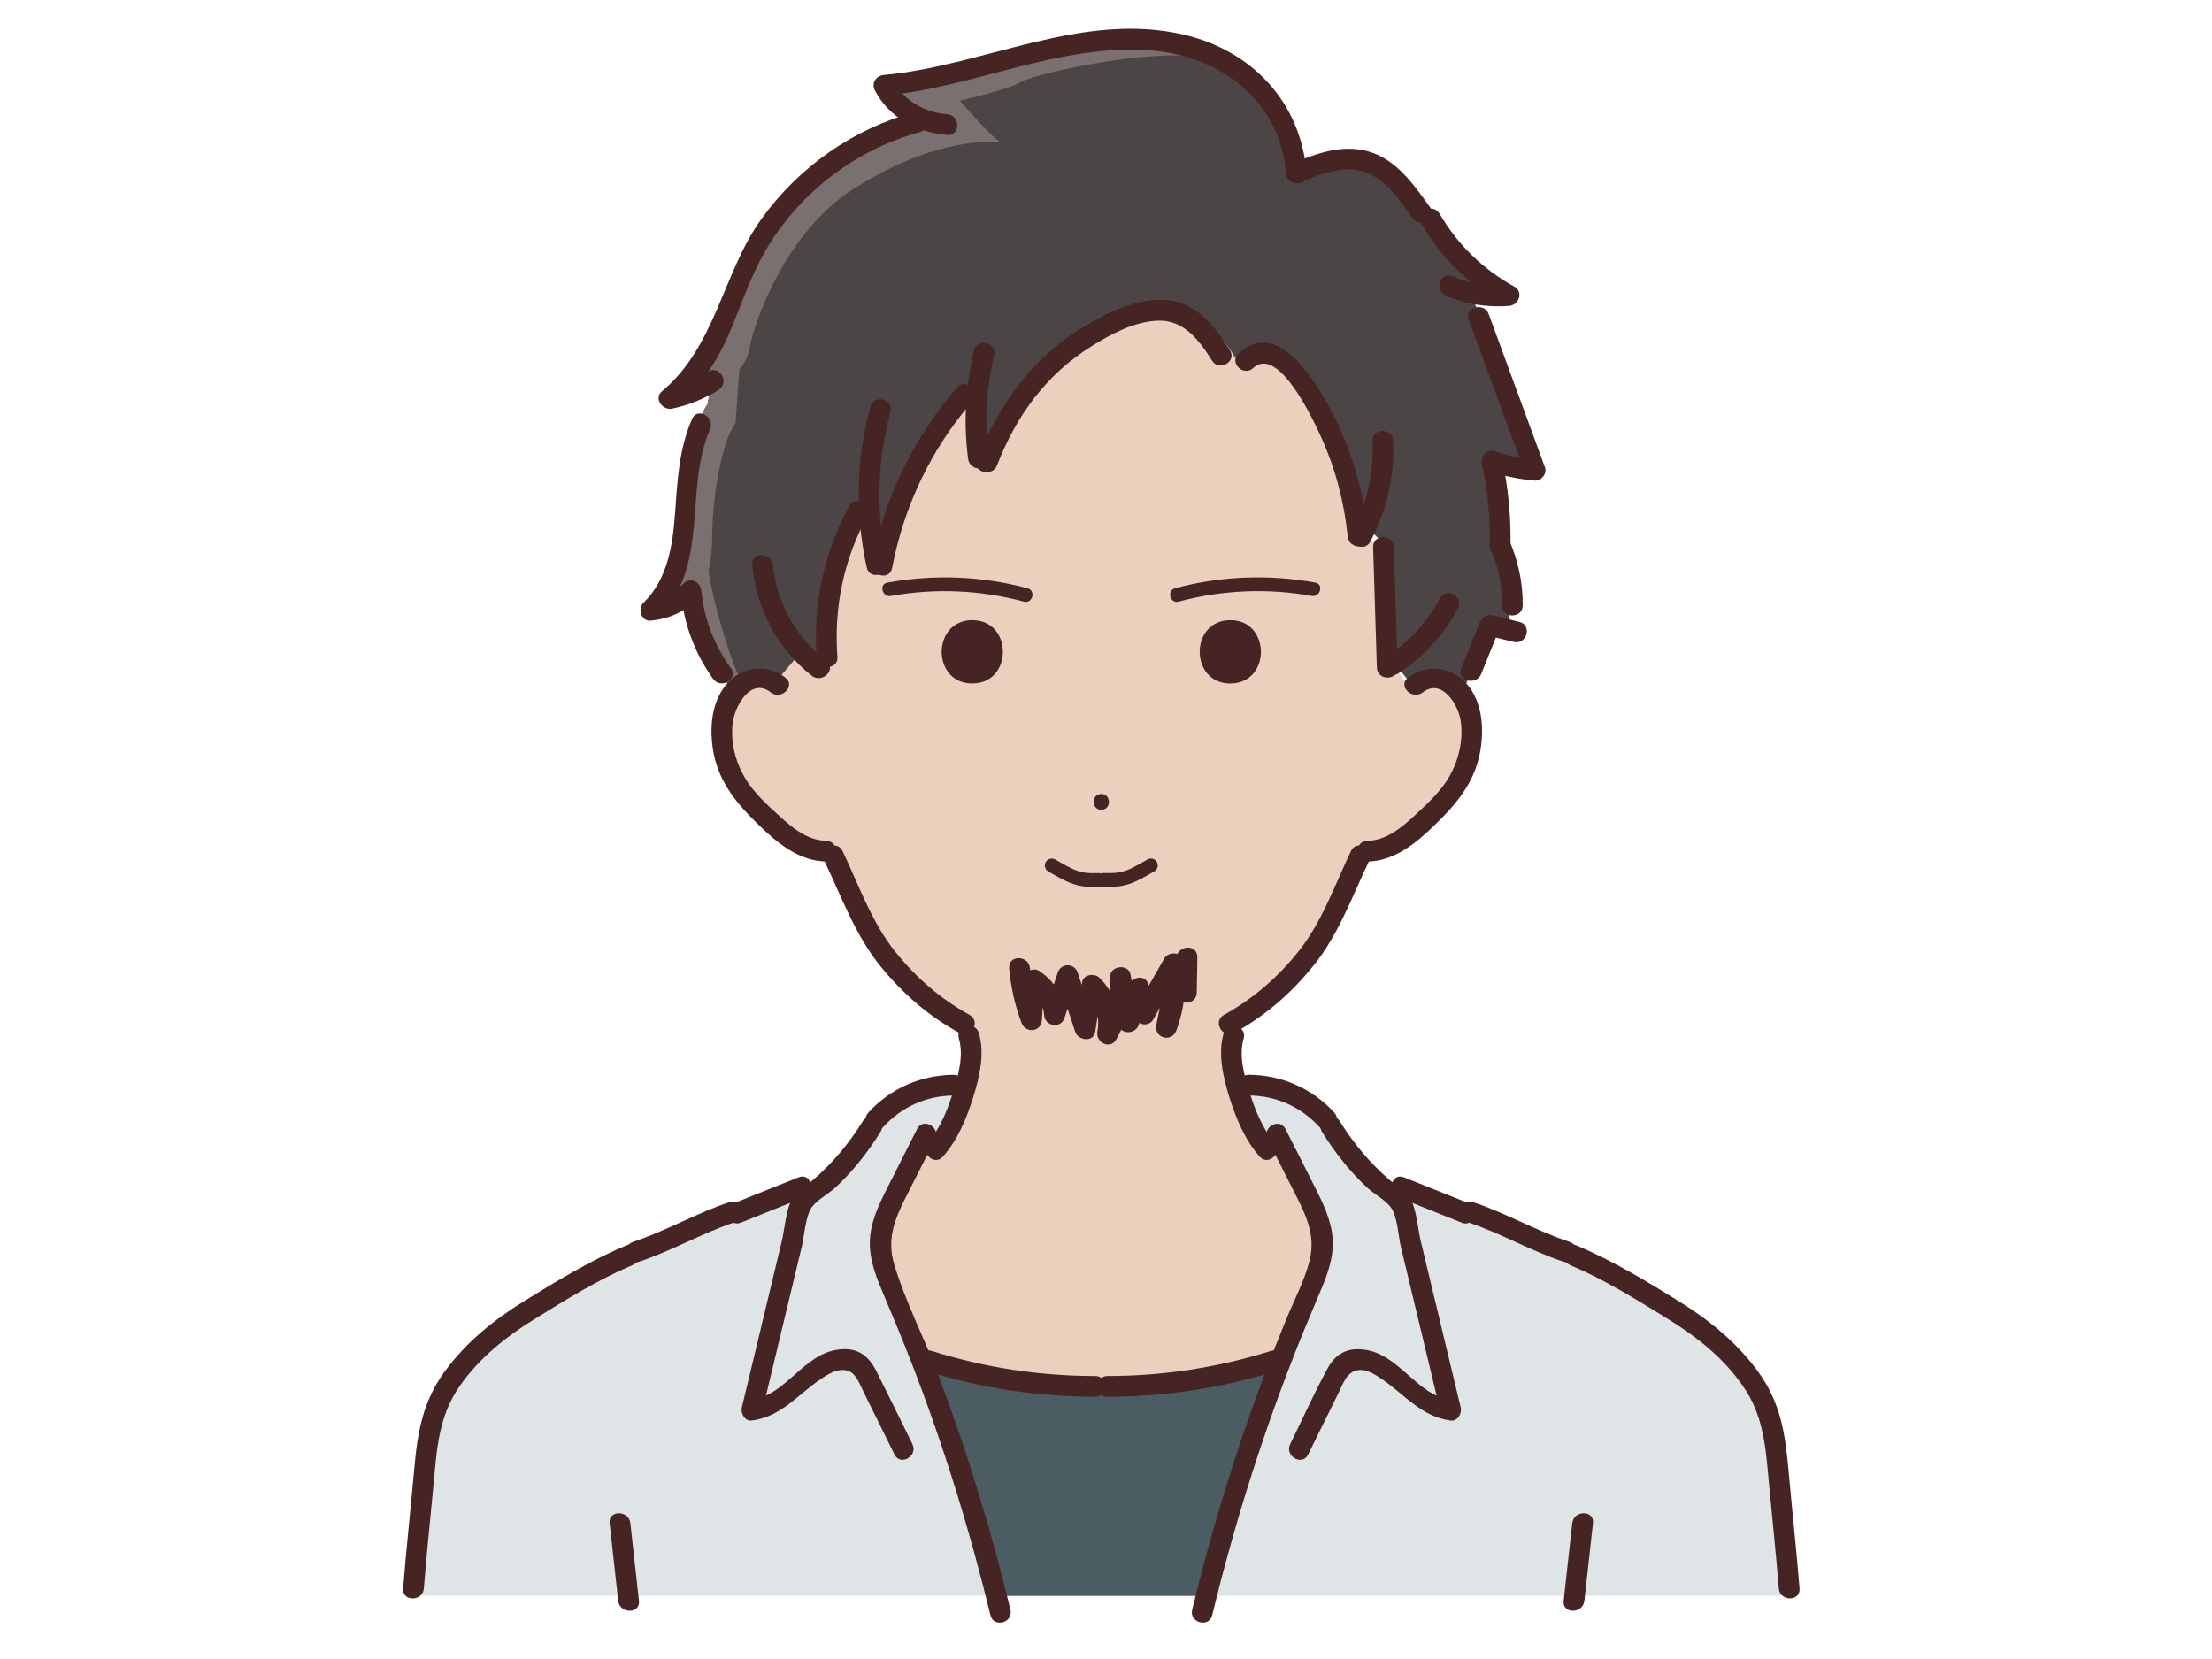<?xml version="1.0" encoding="UTF-8"?>
<svg id="_レイヤー_1" data-name="レイヤー 1" xmlns="http://www.w3.org/2000/svg" width="640" height="480" viewBox="0 0 640 480">
  <defs>
    <style>
      .cls-1 {
        fill: #4c4545;
      }

      .cls-1, .cls-2, .cls-3, .cls-4, .cls-5, .cls-6 {
        stroke-width: 0px;
      }

      .cls-2 {
        fill: #7a7070;
      }

      .cls-3 {
        fill: #4b5c62;
      }

      .cls-4 {
        fill: #472424;
      }

      .cls-5 {
        fill: #dfe4e7;
      }

      .cls-6 {
        fill: #ead0bd;
      }
    </style>
  </defs>
  <path class="cls-6" d="M226.3,195.44s-13.52-4.05-14.87,9.46c-1.35,13.52,0,33.79,28.38,41.9,0,0,10.81,35.14,39.19,50.01,0,0,8.11,27.03-10.81,35.14,0,0-16.22,13.52-13.52,24.33s12.16,35.14,12.16,35.14c0,0,33.79,12.16,51.36,10.81,17.57-1.35,51.36-8.11,51.36-8.11,0,0,13.52-22.98,13.52-29.73s-8.11-27.03-10.81-32.44-17.57-1.35-16.22-35.14c0,0,28.38-14.87,37.84-50.01,0,0,29.73-6.76,32.44-31.09s-20.27-18.92-20.27-18.92l-4.05-6.76-2.7-31.09-6.76-6.76s-9.46-50.01-29.73-50.01-2.7,0-2.7,0h-8.11s-9.46-28.38-33.79-8.11c-24.33,20.27-33.79,37.84-33.79,37.84l-4.05-20.27s-28.38,37.84-27.03,47.3l-5.41-12.16s-9.46,35.14-9.46,43.25l-8.11-1.35-4.05,6.76Z"/>
  <path class="cls-5" d="M119.53,461.7h170.29s-22.98-67.58-28.38-77.04-13.52-29.73,5.41-51.36c18.92-21.62,13.52-20.27,13.52-20.27,0,0-16.22-2.7-35.14,24.33,0,0-17.57,9.46-27.03,12.16s-59.47,18.92-78.39,40.55-17.57,39.19-20.27,71.63Z"/>
  <path class="cls-5" d="M516.88,461.7h-170.29s22.98-67.58,28.38-77.04,13.52-29.73-5.41-51.36c-18.92-21.62-13.52-20.27-13.52-20.27,0,0,16.22-2.7,35.14,24.33,0,0,17.57,9.46,27.03,12.16s59.47,18.92,78.39,40.55c18.92,21.62,17.57,39.19,20.27,71.63Z"/>
  <polygon class="cls-3" points="287.38 461.74 349.52 461.74 371.37 394.13 320.91 402.23 266.21 394.13 287.38 461.74"/>
  <g>
    <path class="cls-1" d="M212.79,200.85s-13.52-16.22-13.52-29.73c0,0-1.35,1.35-8.11,4.05,0,0,6.76-12.16,6.76-24.33s2.7-28.38,6.76-33.79l1.35-6.76s-5.41,4.05-9.46,4.05c0,0,10.81-10.81,12.16-18.92,1.35-8.11,10.81-33.79,29.73-45.95,18.92-12.16,21.62-14.87,32.44-13.52,0,0-8.11,0-13.52-9.46,0,0,25.68-5.41,29.73-8.11s47.3-12.16,58.12-5.41c10.81,6.76,28.38,13.52,29.73,35.14,0,0,13.52-5.41,18.92-2.7s12.16,8.11,20.27,18.92,9.46,14.87,16.22,17.57l-5.41,1.35,20.27,52.71-13.52-2.7,5.41,48.66h-6.76l-6.76,17.57s-5.41-6.76-16.22-2.7l-5.41-6.76-1.35-32.44-5.41-5.41s-8.11-32.44-16.22-40.55c-8.11-8.11-9.46-13.52-21.62-8.11,0,0-8.11-14.87-20.27-14.87s-40.55,10.81-50.01,43.25c0,0-6.76,1.35-4.05-20.27,0,0-24.33,25.68-28.38,47.3l-4.05-13.52s-13.52,22.98-12.16,44.6l-6.76-1.35-6.76,8.11s-12.16-2.7-12.16,4.05Z"/>
    <g>
      <path class="cls-2" d="M204.68,114.35c.18,0,.37-.05.56-.09l.05-.24c-.37.21-.61.33-.61.33Z"/>
      <path class="cls-2" d="M345.24,12.99c-10.81-6.76-54.06,2.7-58.12,5.41s-29.73,8.11-29.73,8.11c1.64,2.87,3.53,4.87,5.37,6.26-6.68,4.23-14.64,10.51-24.29,16.71-18.92,12.16-28.38,37.84-29.73,45.95-1.35,8.11-12.16,18.92-12.16,18.92,4.05,0,9.46-4.05,9.46-4.05l-.75,3.73c.7-.39,1.93-1.12,3.36-2.16-1.13,1.23-2.3,2.15-3.41,2.39l-.56,2.79c-4.05,5.41-6.76,21.62-6.76,33.79s-6.76,24.33-6.76,24.33c2.79-1.11,4.64-2,5.88-2.65,3.85,10.93,15.75,28.33,15.75,28.33,0-1.69.76-2.78,1.9-3.48-3.09-5.1-8.39-23.01-9.7-32.25.63-2.83,1.05-5.85,1.05-8.87,0-12.16,2.7-28.38,6.76-33.79l1.11-15.49c1.43-1.79,2.57-3.85,2.95-6.13,1.35-8.11,10.81-33.79,29.73-45.95,18.1-11.63,33.53-14.61,43.24-13.67-1.77-.31-8.2-7.65-12.11-12.08,7.23-1.74,15.38-3.92,17.52-5.34,4.05-2.7,47.3-12.16,58.12-5.41,2.44,1.52,5.22,3.05,8.08,4.74-5.4-4.22-11.45-7.18-16.19-10.15Z"/>
    </g>
  </g>
  <g>
    <g>
      <path class="cls-4" d="M281.31,179.43c-11.79,0-11.81,18.32,0,18.32s11.81-18.32,0-18.32Z"/>
      <path class="cls-4" d="M355.97,179.43c11.79,0,11.81,18.32,0,18.32s-11.81-18.32,0-18.32Z"/>
      <path class="cls-4" d="M318.64,229.72c-2.95,0-2.95,4.58,0,4.58s2.95-4.58,0-4.58Z"/>
      <path class="cls-4" d="M303.29,252.14c2.27,1.28,4.52,2.65,6.98,3.54s5.06,1.04,7.62.93c1.08-.05,2-.88,2-2,0-1.05-.92-2.05-2-2-1.29.06-2.58.05-3.86-.1-.33-.04.46.09-.09-.02-.11-.02-.23-.04-.34-.06-.25-.05-.5-.1-.75-.16-.51-.12-1.01-.27-1.51-.45-.1-.04-.21-.08-.31-.12-.05-.02-.48-.19-.22-.09.22.09-.11-.05-.15-.06-.13-.06-.26-.12-.39-.18-.49-.23-.97-.47-1.44-.72-1.18-.63-2.35-1.31-3.51-1.97-.94-.53-2.19-.22-2.74.72s-.23,2.2.72,2.74h0Z"/>
      <path class="cls-4" d="M331.97,248.69c-1.14.65-2.27,1.3-3.43,1.92-.48.25-.96.5-1.44.73-.23.11-.46.22-.7.31.4-.17-.33.12-.45.16-.47.17-.94.31-1.43.43-.25.06-.5.12-.75.16-.15.03-.83.13-.43.08-1.31.16-2.64.17-3.95.11-1.08-.05-2,.95-2,2,0,1.12.92,1.95,2,2,2.56.11,5.19-.05,7.62-.93s4.71-2.25,6.98-3.54c.94-.53,1.26-1.81.72-2.74s-1.79-1.25-2.74-.72h0Z"/>
      <path class="cls-4" d="M297.31,170.21c-13.23-3.56-27.11-4.09-40.58-1.64-2.53.46-1.46,4.31,1.06,3.86,12.76-2.32,25.94-1.72,38.46,1.64,2.49.67,3.55-3.19,1.06-3.86h0Z"/>
      <path class="cls-4" d="M341.03,174.06c12.51-3.36,25.7-3.96,38.46-1.64,2.52.46,3.6-3.4,1.06-3.86-13.48-2.45-27.35-1.91-40.58,1.64-2.48.67-1.43,4.53,1.06,3.86h0Z"/>
      <path class="cls-4" d="M291.97,280.11c.51,5.47,1.64,10.69,3.59,15.83,1.19,3.13,5.67,2.7,5.89-.8.24-3.87.49-7.73.73-11.6l-4.51,2.59c2.67,1.81,4.18,4.36,4.43,7.57s4.8,4.11,5.89.8c1.26-3.83,2.52-7.65,3.79-11.48h-5.79c1.7,5.17,3.4,10.34,5.1,15.51.84,2.54,5.3,3.15,5.79,0,.65-4.24,1.31-8.48,1.96-12.71l-5.01,1.32c3.12,3.08,4.49,6.91,3.68,11.26-.59,3.19,3.71,5.44,5.48,2.31,3.17-5.58,4.6-11.53,4.18-17.94l-5.89.8c.8,4.31,1.6,8.62,2.41,12.92.57,3.04,5,2.67,5.79,0,.96-3.27,1.92-6.54,2.88-9.82l-5.48.72c.86,2,1.18,3.89,1.21,6.04.04,2.93,4.09,4.14,5.59,1.51,2.79-4.88,5.58-9.75,8.36-14.63l-5.48-.72c.84,5.83.05,11.47-2.01,16.96l5.79,1.6c1.27-7,3.26-13.74,5.98-20.31l-5.89-.8c-.06,3.39-.11,6.77-.17,10.16-.07,3.86,5.93,3.86,6,0,.06-3.39.11-6.77.17-10.16.06-3.65-4.68-3.72-5.89-.8-2.72,6.57-4.71,13.31-5.98,20.31-.69,3.81,4.43,5.22,5.79,1.6,2.47-6.59,3.01-13.21,2.01-20.15-.38-2.65-4.31-2.78-5.48-.72-2.79,4.88-5.58,9.75-8.36,14.63l5.59,1.51c-.05-3.3-.73-6.05-2.03-9.07-1.08-2.5-4.82-1.54-5.48.72-.96,3.27-1.92,6.54-2.88,9.82h5.79c-.8-4.31-1.6-8.62-2.41-12.92-.62-3.31-6.11-2.57-5.89.8.35,5.4-.69,10.2-3.36,14.92l5.48,2.31c1.2-6.47-.52-12.45-5.23-17.1-1.46-1.44-4.66-.99-5.01,1.32-.65,4.24-1.31,8.48-1.96,12.71h5.79c-1.7-5.17-3.4-10.34-5.1-15.51-.94-2.85-4.85-2.85-5.79,0-1.26,3.83-2.52,7.65-3.79,11.48l5.89.8c-.43-5.45-2.88-9.69-7.4-12.75-2.01-1.36-4.38.48-4.51,2.59-.24,3.87-.49,7.73-.73,11.6l5.89-.8c-1.76-4.63-2.92-9.3-3.38-14.24-.35-3.81-6.36-3.85-6,0h0Z"/>
    </g>
    <g>
      <path class="cls-4" d="M264.76,32.39c-18.04,4.91-33.8,16.04-44.66,31.24s-13.11,36.74-28.58,49.6c-2.48,2.06.25,5.58,2.92,5.01,4.87-1.03,9.32-2.82,13.51-5.51,3.24-2.08.24-7.27-3.03-5.18-3.8,2.43-7.67,3.97-12.08,4.9l2.92,5.01c6.84-5.68,11.61-12.62,15.11-20.76s6.38-17.19,11.16-25.11c9.88-16.37,25.9-28.42,44.33-33.44,3.72-1.01,2.14-6.8-1.6-5.79h0Z"/>
      <path class="cls-4" d="M376.55,52.75c6.13-2.77,13.58-5.5,20.06-2.26,5.21,2.6,8.76,8.03,12.05,12.61,2.23,3.11,7.44.11,5.18-3.03-4.28-5.95-8.84-12.6-15.85-15.53-8.15-3.4-16.87-.41-24.47,3.02-3.51,1.59-.47,6.76,3.03,5.18h0Z"/>
      <path class="cls-4" d="M378.04,50.15c-1.62-20.55-15.74-35.54-35.63-40.15-29.46-6.83-57.77,9.07-86.67,11.69-2.29.21-3.71,2.38-2.59,4.51,4.13,7.89,12.27,12.15,20.94,12.86,3.85.31,3.83-5.69,0-6-6.61-.54-12.65-3.92-15.76-9.88l-2.59,4.51c26.03-2.36,50.93-15.24,77.37-13.09,20.17,1.64,37.28,14.55,38.94,35.55.3,3.82,6.3,3.86,6,0h0Z"/>
      <path class="cls-4" d="M355.87,101.32c-3.78-6.03-8.81-12.76-16.21-14.2-7.8-1.52-15.95,1.81-22.7,5.44-16.68,8.98-27.49,23-34.29,40.47-1.4,3.6,4.4,5.16,5.79,1.6,5.61-14.42,14.23-26.3,27.47-34.53,5.66-3.52,12.33-7.09,19.15-7.32,7.48-.26,11.97,5.78,15.61,11.57,2.05,3.26,7.24.25,5.18-3.03h0Z"/>
      <path class="cls-4" d="M286.1,132.75c-1.32-10.05-.85-19.99,1.53-29.85.91-3.75-4.88-5.35-5.79-1.6-2.5,10.36-3.12,20.87-1.74,31.45.49,3.77,6.5,3.82,6,0h0Z"/>
      <path class="cls-4" d="M276.93,112.05c-12.52,14.52-21.02,31.86-24.61,50.72-.72,3.77,5.06,5.39,5.79,1.6,3.39-17.83,11.21-34.31,23.07-48.07,2.51-2.91-1.72-7.17-4.24-4.24h0Z"/>
      <path class="cls-4" d="M251.85,117.62c-4.16,15.31-4.49,31.12-1.06,46.6.83,3.77,6.62,2.17,5.79-1.6-3.2-14.44-2.81-29.14,1.06-43.41,1.01-3.73-4.77-5.32-5.79-1.6h0Z"/>
      <path class="cls-4" d="M245.66,146.46c-7.23,13.43-10.51,28.39-9.37,43.62.29,3.83,6.29,3.86,6,0-1.06-14.2,1.8-28.04,8.55-40.59,1.83-3.4-3.35-6.43-5.18-3.03h0Z"/>
      <path class="cls-4" d="M239.12,191.28c-8.75-6.89-14.4-16.68-15.48-27.82-.37-3.81-6.37-3.85-6,0,1.23,12.67,7.19,24.14,17.24,32.06,3,2.36,7.27-1.85,4.24-4.24h0Z"/>
      <path class="cls-4" d="M362.59,106.48c7.32-6.77,17.51,15.25,19.67,20.01,4.12,9.09,6.68,18.83,7.67,28.75.38,3.81,6.38,3.85,6,0-1.39-13.85-5.44-27.24-12.38-39.34-4.6-8.02-14.71-23.36-25.2-13.66-2.84,2.63,1.41,6.86,4.24,4.24h0Z"/>
      <path class="cls-4" d="M396.45,156.74c4.79-9.06,7.08-18.9,6.65-29.15-.16-3.85-6.16-3.87-6,0,.39,9.22-1.51,17.95-5.83,26.12-1.8,3.41,3.37,6.45,5.18,3.03h0Z"/>
      <path class="cls-4" d="M397.29,158.32c.36,11.61.72,23.22,1.08,34.83.12,3.85,6.12,3.87,6,0-.36-11.61-.72-23.22-1.08-34.83-.12-3.85-6.12-3.87-6,0h0Z"/>
      <path class="cls-4" d="M404.68,194.78c7.23-4.75,13.08-11.06,17.14-18.7,1.81-3.41-3.37-6.44-5.18-3.03-3.58,6.74-8.6,12.35-14.99,16.55-3.21,2.11-.21,7.31,3.03,5.18h0Z"/>
      <path class="cls-4" d="M200.25,121.18c-3.86,8.86-4.27,18.14-4.96,27.65-.68,9.22-2.22,18.9-9.16,25.62-1.75,1.69-.53,5.37,2.12,5.12,5.44-.52,10-2.57,13.8-6.54l-5.12-2.12c.87,9.31,3.92,17.91,9.4,25.51,2.24,3.11,7.44.11,5.18-3.03-4.83-6.71-7.81-14.22-8.58-22.48-.23-2.44-3.19-4.14-5.12-2.12-2.64,2.76-5.71,4.42-9.55,4.79l2.12,5.12c15.15-14.66,7.4-36.87,15.06-54.48,1.53-3.51-3.64-6.56-5.18-3.03h0Z"/>
      <path class="cls-4" d="M411.33,64.84c5.72,9.81,13.84,17.77,23.78,23.26l1.51-5.59c-5.75.43-11.11-.42-16.45-2.59-3.58-1.45-5.13,4.35-1.6,5.79,5.8,2.35,11.81,3.27,18.05,2.8,2.81-.21,4.29-4.06,1.51-5.59-9.09-5.02-16.4-12.14-21.63-21.11-1.94-3.33-7.13-.32-5.18,3.03h0Z"/>
      <path class="cls-4" d="M439.61,179.93c-2.6-.63-5.21-1.26-7.81-1.88-1.71-.41-3.07.55-3.69,2.1-1.78,4.41-3.55,8.82-5.33,13.24-1.44,3.58,4.36,5.14,5.79,1.6,1.78-4.41,3.55-8.82,5.33-13.24l-3.69,2.1c2.6.63,5.21,1.26,7.81,1.88,3.75.9,5.35-4.88,1.6-5.79h0Z"/>
      <path class="cls-4" d="M424.95,92.49c5.43,14.79,10.86,29.58,16.29,44.37l2.89-3.8c-4.04-.35-7.84-1.23-11.66-2.57-2.3-.81-4.13,1.62-3.69,3.69,1.67,7.83,2.4,15.69,2.26,23.69-.07,3.86,5.93,3.86,6,0,.15-8.54-.69-16.94-2.48-25.29l-3.69,3.69c4.34,1.52,8.69,2.39,13.26,2.78,1.85.16,3.53-2.06,2.89-3.8-5.43-14.79-10.86-29.58-16.29-44.37-1.32-3.59-7.12-2.04-5.79,1.6h0Z"/>
      <path class="cls-4" d="M431.31,158.92c2.28,5.16,3.31,10.62,3.26,16.25-.03,3.86,5.97,3.87,6,0,.06-6.74-1.36-13.13-4.08-19.28-1.56-3.52-6.73-.48-5.18,3.03h0Z"/>
    </g>
    <g>
      <path class="cls-4" d="M411.62,200.34c5.45-4.22,10.16,3.35,10.93,7.83.97,5.65-.46,11.77-3.31,16.68-2.43,4.18-6.18,7.61-9.7,10.89-3.84,3.57-8.38,7.44-13.89,7.53-3.86.06-3.87,6.06,0,6,7.74-.13,13.94-5.24,19.27-10.37,6.15-5.92,11.47-12.1,13.2-20.71,1.37-6.78.98-15.19-3.96-20.55-4.52-4.91-11.56-5.59-16.79-1.54-3.05,2.36,1.23,6.58,4.24,4.24h0Z"/>
      <path class="cls-4" d="M390.89,246.2c-4.69,9.8-8.37,20.58-15.25,29.14-6.08,7.57-13.03,13.61-21.52,18.3-3.38,1.87-.36,7.05,3.03,5.18,8.95-4.94,16.26-11.32,22.73-19.24,7.32-8.96,11.25-20.04,16.19-30.36,1.66-3.47-3.51-6.51-5.18-3.03h0Z"/>
      <path class="cls-4" d="M227.28,196.09c-5-3.87-11.75-3.5-16.29,1.04-5.37,5.37-5.87,14.01-4.46,21.05,1.68,8.34,6.71,14.39,12.64,20.17,5.46,5.32,11.82,10.77,19.83,10.91,3.86.06,3.86-5.94,0-6-5.25-.09-9.59-3.61-13.31-6.99s-7.74-7.04-10.28-11.42c-2.72-4.68-4.05-10.26-3.42-15.66.54-4.63,5.12-13.43,11.04-8.85,3.02,2.34,7.29-1.88,4.24-4.24h0Z"/>
      <path class="cls-4" d="M238.59,249.23c4.94,10.32,8.87,21.39,16.19,30.36,6.46,7.93,13.78,14.3,22.73,19.24,3.38,1.87,6.41-3.31,3.03-5.18-8.49-4.69-15.44-10.73-21.52-18.3-6.88-8.56-10.56-19.35-15.25-29.14-1.67-3.48-6.84-.44-5.18,3.03h0Z"/>
      <path class="cls-4" d="M277.44,300.5c1.45,4.96-.19,10.73-1.69,15.5s-3.65,10.44-7.19,14.41c-2.56,2.87,1.67,7.13,4.24,4.24,4.25-4.77,6.84-11.02,8.73-17.05s3.45-12.67,1.69-18.69c-1.08-3.7-6.87-2.12-5.79,1.6h0Z"/>
      <path class="cls-4" d="M181.37,360.26c-10.43,4.37-20.12,10.26-29.72,16.19-8.7,5.37-16.77,11.9-22.86,20.19-6.45,8.78-7.99,17.68-8.93,28.27-1.03,11.57-2.3,23.1-3.23,34.68-.31,3.85,5.69,3.83,6,0,.79-9.9,1.83-19.77,2.77-29.65,1-10.56,1.39-20,7.66-28.99,5.58-8,13.38-14.23,21.62-19.31,9.13-5.64,18.37-11.42,28.29-15.58,3.51-1.47,1.97-7.28-1.6-5.79h0Z"/>
      <path class="cls-4" d="M184.79,365.09c9.66-3.19,18.25-8.3,27.9-11.49,3.65-1.21,2.09-7-1.6-5.79-9.66,3.19-18.25,8.3-27.9,11.49-3.65,1.21-2.09,7,1.6,5.79h0Z"/>
      <path class="cls-4" d="M176.38,440.69c.83,7.5,1.66,14.99,2.49,22.49.42,3.8,6.42,3.84,6,0-.83-7.5-1.66-14.99-2.49-22.49-.42-3.8-6.42-3.84-6,0h0Z"/>
      <path class="cls-4" d="M265.35,326.64c-2.92,5.78-5.86,11.54-8.76,17.33-2.44,4.87-4.84,9.86-4.92,15.42s2.07,10.66,4.19,15.65c2.7,6.36,5.34,12.74,7.84,19.18,9.24,23.84,16.84,48.29,22.87,73.13.91,3.75,6.7,2.16,5.79-1.6-5.59-23.03-12.52-45.71-20.87-67.89-4.02-10.68-9.53-21.16-12.78-32.08-2.08-6.98-.06-12.53,3.07-18.79,2.9-5.79,5.84-11.55,8.76-17.33,1.74-3.44-3.44-6.48-5.18-3.03h0Z"/>
      <path class="cls-4" d="M249.61,324.43c-3.96,6.39-8.75,12.16-14.48,17.05-2.04,1.74-4.72,3.05-6,5.41-1.75,3.23-2.09,8.7-2.94,12.25-3.85,16.02-7.7,32.04-11.55,48.07-.4,1.68.86,4.06,2.89,3.8,8.61-1.13,13.36-7.62,20.18-12.17,1.58-1.05,3.48-2.23,5.42-2.42,4.1-.39,5.07,2.94,6.54,5.92,3.05,6.17,6.09,12.34,9.14,18.5,1.71,3.46,6.89.43,5.18-3.03-3.46-7.01-6.89-14.04-10.39-21.03-2.35-4.68-5.56-6.97-10.95-6.32-10.28,1.25-15.18,13.22-25.12,14.53l2.89,3.8c3.85-16.02,7.7-32.04,11.55-48.07.72-3,1.09-8.94,2.91-11.44,1.57-2.16,4.99-3.94,6.96-5.8,5.03-4.74,9.31-10.17,12.95-16.04,2.04-3.29-3.15-6.31-5.18-3.03h0Z"/>
      <path class="cls-4" d="M214.32,353.76c6.12-2.45,12.24-4.9,18.36-7.35,3.54-1.42,2-7.22-1.6-5.79-6.12,2.45-12.24,4.9-18.36,7.35-3.54,1.42-2,7.22,1.6,5.79h0Z"/>
      <path class="cls-4" d="M255.5,326.12c5.39-5.87,12.43-9.08,20.41-9.15,3.86-.04,3.87-6.04,0-6-9.47.09-18.24,3.92-24.65,10.91-2.61,2.84,1.62,7.09,4.24,4.24h0Z"/>
      <path class="cls-4" d="M354.05,298.91c-1.76,6.02-.13,12.87,1.69,18.69s4.48,12.28,8.73,17.05c2.57,2.89,6.81-1.37,4.24-4.24-3.53-3.96-5.62-9.42-7.19-14.41s-3.14-10.53-1.69-15.5c1.08-3.71-4.7-5.3-5.79-1.6h0Z"/>
      <path class="cls-4" d="M454.32,366.05c9.67,4.05,18.67,9.67,27.58,15.14s16.57,11.49,22.33,19.75c6.12,8.77,6.61,17.86,7.58,28.17s2.03,20.3,2.85,30.47c.31,3.82,6.31,3.86,6,0-.9-11.29-2.14-22.54-3.15-33.82s-2.36-20.06-9-29.12c-5.9-8.05-13.72-14.49-22.14-19.75-9.8-6.12-19.76-12.15-30.44-16.63-3.56-1.49-5.11,4.31-1.6,5.79h0Z"/>
      <path class="cls-4" d="M454.08,359.3c-9.65-3.19-18.24-8.29-27.9-11.49-3.67-1.21-5.25,4.58-1.6,5.79,9.65,3.19,18.24,8.29,27.9,11.49,3.67,1.21,5.25-4.58,1.6-5.79h0Z"/>
      <path class="cls-4" d="M454.9,440.69c-.83,7.5-1.66,14.99-2.49,22.49-.42,3.83,5.58,3.8,6,0,.83-7.5,1.66-14.99,2.49-22.49.42-3.83-5.58-3.8-6,0h0Z"/>
      <path class="cls-4" d="M366.75,329.66c2.78,5.49,5.56,10.97,8.33,16.46,3.13,6.19,5.58,11.74,3.78,18.77-1.45,5.66-4.31,11.04-6.54,16.43-2.26,5.48-4.43,10.99-6.52,16.53-8.35,22.18-15.28,44.86-20.87,67.89-.91,3.75,4.87,5.35,5.79,1.6,6.03-24.85,13.63-49.29,22.87-73.13,2.38-6.15,4.89-12.26,7.47-18.33,2.12-4.97,4.41-10.08,4.56-15.58s-2.11-10.67-4.55-15.56c-3.01-6.05-6.1-12.07-9.15-18.1-1.74-3.45-6.92-.41-5.18,3.03h0Z"/>
      <path class="cls-4" d="M382.49,327.46c3.63,5.87,7.91,11.32,12.95,16.04,2.06,1.94,5.27,3.59,6.96,5.8,1.9,2.49,2.2,8.49,2.91,11.44,3.85,16.02,7.7,32.04,11.55,48.07l2.89-3.8c-9.94-1.31-14.84-13.27-25.12-14.53-4.9-.6-8.22,1.21-10.54,5.47-3.87,7.13-7.21,14.6-10.8,21.87-1.7,3.45,3.47,6.49,5.18,3.03,2.91-5.89,5.82-11.78,8.72-17.66,1.44-2.91,2.46-6.58,6.22-6.82,2.14-.13,4.45,1.34,6.15,2.47,6.82,4.55,11.56,11.03,20.18,12.17,2.03.27,3.3-2.12,2.89-3.8-3.85-16.02-7.7-32.04-11.55-48.07-.86-3.57-1.21-9.05-2.94-12.25-1.27-2.35-3.99-3.69-6-5.41-5.72-4.91-10.51-10.64-14.48-17.05-2.03-3.28-7.22-.27-5.18,3.03h0Z"/>
      <path class="cls-4" d="M424.55,347.98c-6.12-2.45-12.24-4.9-18.36-7.35-3.58-1.44-5.14,4.37-1.6,5.79,6.12,2.45,12.24,4.9,18.36,7.35,3.58,1.44,5.14-4.37,1.6-5.79h0Z"/>
      <path class="cls-4" d="M386.02,321.87c-6.41-6.99-15.18-10.82-24.65-10.91-3.86-.04-3.87,5.96,0,6,7.98.08,15.02,3.28,20.41,9.15,2.62,2.85,6.85-1.4,4.24-4.24h0Z"/>
      <path class="cls-4" d="M267.91,396.64c15.88,4.99,32.33,7.49,48.97,7.48,3.86,0,3.87-6,0-6-16.14,0-31.98-2.43-47.37-7.27-3.69-1.16-5.27,4.63-1.6,5.79h0Z"/>
      <path class="cls-4" d="M367.77,390.85c-15.39,4.83-31.24,7.28-47.37,7.27-3.86,0-3.87,6,0,6,16.64,0,33.09-2.5,48.97-7.48,3.67-1.15,2.1-6.95-1.6-5.79h0Z"/>
    </g>
  </g>
</svg>